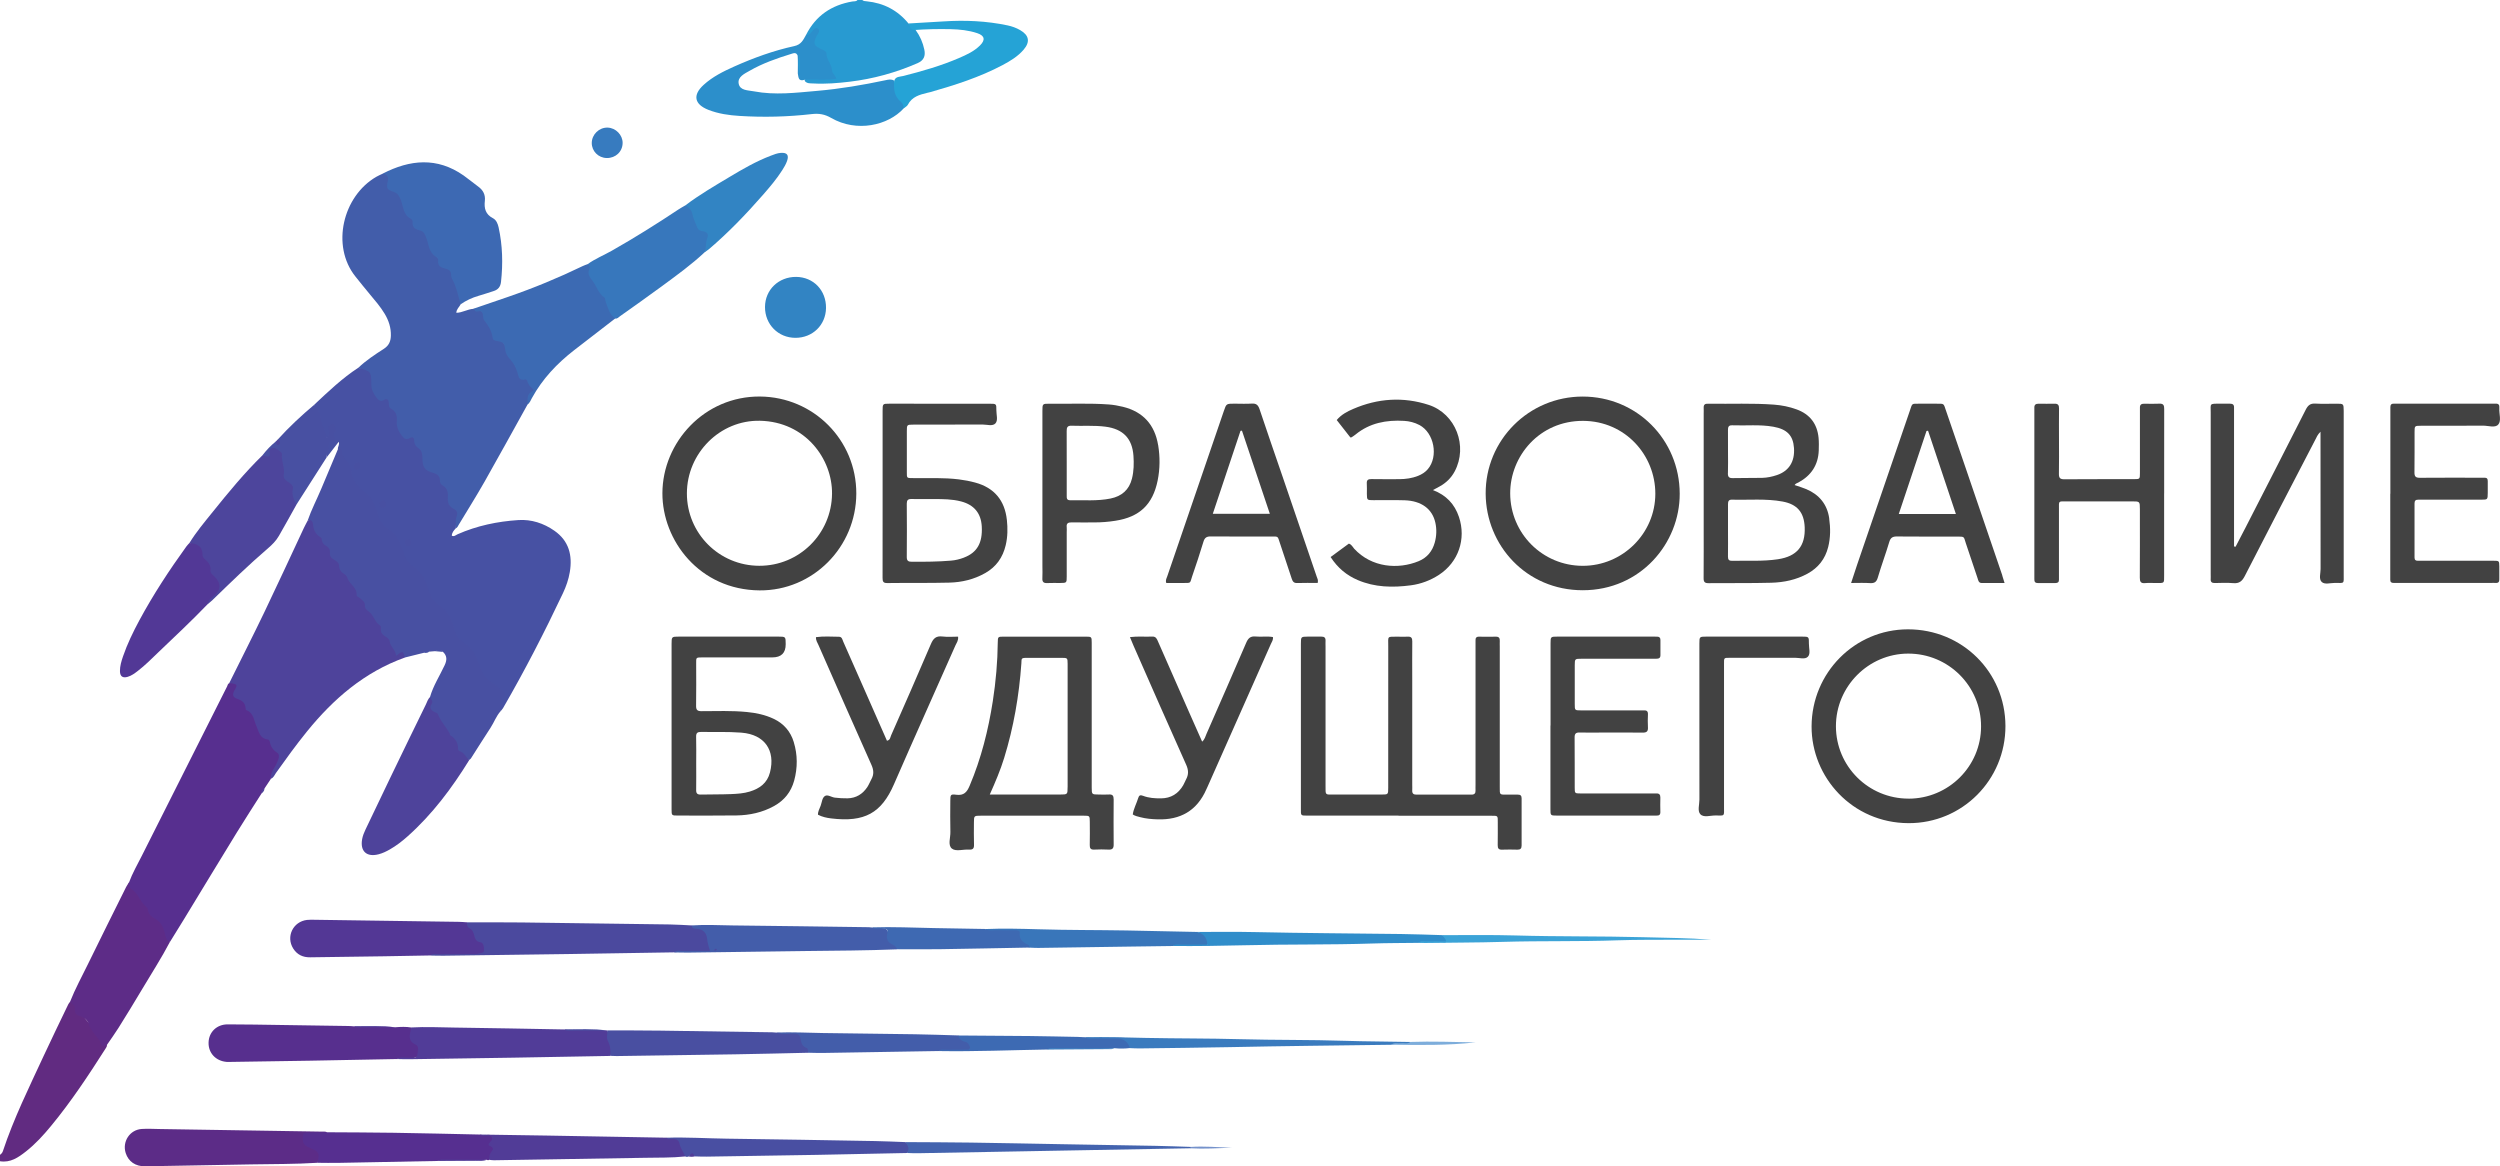 <?xml version="1.0" encoding="UTF-8"?> <svg xmlns="http://www.w3.org/2000/svg" id="_Слой_2" data-name="Слой_2" viewBox="0 0 690.06 321.93"><defs><style> .cls-1 { fill: #4b499e; } .cls-2 { fill: #3d6ab3; } .cls-3 { fill: #5c2c87; } .cls-4 { fill: #4850a2; } .cls-5 { fill: #289ad1; } .cls-6 { fill: #3284c3; } .cls-7 { fill: #3e69b2; } .cls-8 { fill: #3777bc; } .cls-9 { fill: #523896; } .cls-10 { fill: #3976ba; } .cls-11 { fill: #562f90; } .cls-12 { fill: #4d459c; } .cls-13 { fill: #435daa; } .cls-14 { fill: #4751a3; } .cls-15 { fill: #513c98; } .cls-16 { fill: #2c8fcb; } .cls-17 { fill: #424242; } .cls-18 { fill: #3ba3d7; } .cls-19 { fill: #494fa1; } .cls-20 { fill: #572f8e; } .cls-21 { fill: #7592cb; } .cls-22 { fill: #4e439b; } .cls-23 { fill: #3a7bbe; } .cls-24 { fill: #4363ae; } .cls-25 { fill: #425daa; } .cls-26 { fill: #3c6ab3; } .cls-27 { fill: #5d2c87; } .cls-28 { fill: #533795; } .cls-29 { fill: #25a3d6; } .cls-30 { fill: #572f8f; } .cls-31 { fill: #7daddb; } .cls-32 { fill: #3d69b3; } .cls-33 { fill: #612b81; } .cls-34 { fill: #308dca; } .cls-35 { fill: #377bbf; } .cls-36 { fill: #513c97; } .cls-37 { fill: #494fa2; } </style></defs><g id="Layer_1"><g><path class="cls-5" d="M222.49,9.63c2.66-5.29,7.02-8.23,12.78-9.22.49-.08,1.04.06,1.42-.41h1.32c.34.33.79.32,1.22.36,4.7.47,8.57,2.48,11.56,6.15.66.62,1.4,1.14,1.99,1.83,1.17,1.62,1.95,3.41,2.36,5.37.36,1.73-.14,2.96-1.84,3.71-6,2.62-12.24,4.35-18.74,5.13-3.33.4-6.68.68-10.05.49-.86-.05-1.78.09-2.41-.73.28-1.11,1.24-.82,1.95-.87,1.45-.1,2.91-.04,4.37-.03.95,0,1.41-.26.93-1.29-1.12-2.42-1.18-5.45-4.18-6.77-.87-.39-.9-1.42-.7-2.34.15-.71.5-1.36.74-2.24-1.02.15-1.54,1.78-2.72.85Z"></path><path class="cls-33" d="M29.5,288.43c.06.31-.08.56-.24.81-4.73,7.42-9.56,14.76-15.17,21.55-2.1,2.55-4.32,4.99-6.93,7.04-2.09,1.64-4.27,3.17-7.17,2.7v-1.76c.36-.26.65-.56.8-1,3.01-9.09,7.26-17.66,11.27-26.33,2.21-4.76,4.51-9.48,6.78-14.21.12-.26.32-.47.49-.71.66-.03,1.15.29,1.45.83,2.08,3.61,5.39,6.3,7.37,9.99.29.54.89.74,1.35,1.1Z"></path><path class="cls-25" d="M145.61,111.66c-3.95,7.1-7.85,14.23-11.86,21.3-2.28,4.01-4.74,7.92-7.12,11.87-.22.37-.37.81-.82,1-.5-2.54-1.57-4.9-2.38-7.29-.77-2.29-2.11-4.22-2.87-6.45-.23-.67-.95-.87-1.55-1.13-1.91-.81-2.82-2.14-3.11-4.33-.3-2.29-1.22-4.43-4.05-5.16-1.94-.51-2.86-2.49-2.75-4.35.15-2.45-1.72-3.78-2.46-5.7-.11-.29-.4-.41-.72-.4-2.73.07-3.69-2.02-3.77-3.99-.11-2.62-.9-4.41-3.25-5.51,2.12-2.04,4.58-3.64,7.03-5.22,1.4-.91,1.91-2.03,1.96-3.62.06-2.21-.58-4.18-1.69-6.04-1.17-1.96-2.65-3.67-4.11-5.41-1.36-1.63-2.69-3.28-4.01-4.94-6.72-8.44-3.48-22.15,5.81-27.5.56-.33,1.17-.58,1.76-.86,1.67-.34,2.07.71,1.96,1.99-.12,1.38.33,2.24,1.66,2.68.64.21,1.24.57,1.46,1.23.86,2.55,1.87,4.98,3.53,7.18.66.88,1.08,1.83,2.2,2.21.56.19,1.1.55,1.28,1.13.85,2.72,2.02,5.26,3.74,7.55.29.39.33,1.08.82,1.24,3.01.93,3.21,3.74,3.98,6.07.5,1.52,1.66,3,.87,4.79-.38.76-1.16,1.31-1.19,2.34,1.66-.03,3.07-1,4.67-1.09,1.82-.1,2.88.6,3.56,2.45.59,1.62,1.63,3.09,2.25,4.74.1.28.18.65.42.75,4.2,1.71,4.07,6.39,6.41,9.38.52.67.65,1.56,1.71,1.75,1.26.23,1.4,1.6,2.16,2.36,1.14,1.15-.07,1.81-.64,2.55-.56.74-.41,1.7-.89,2.44Z"></path><path class="cls-14" d="M98.9,101.52c3.53,1,3.57,1,3.59,4.5,0,1.49.6,2.68,1.47,3.79.52.66,1.11,1.15,2.04.58.79-.48,1.25-.11,1.32.75.05.66,0,1.36.7,1.73,1.38.74,1.63,2,1.51,3.37-.13,1.49.44,2.73,1.26,3.87.56.78,1.21,1.51,2.36.78.7-.44,1.19-.03,1.18.68-.01,1.09.51,1.69,1.35,2.3.8.58.9,1.59.92,2.59.04,2.57.59,3.38,3.01,4.08,1.16.33,1.81.88,1.82,2.08,0,.64.25,1.12.82,1.44,1.17.67,1.46,1.78,1.37,3.01-.12,1.51.18,2.71,1.71,3.44.77.37,1.09,1.09.71,2.04-.43,1.04-.13,2.17-.22,3.26-.53.59-1.08,1.17-1.11,2.06.64.32,1.1-.18,1.59-.4,5.35-2.37,11.01-3.54,16.79-3.92,3.55-.23,6.96.86,9.93,2.94,4.03,2.81,5.03,6.8,4.26,11.41-.34,2.03-1.01,3.97-1.89,5.83-5.09,10.78-10.55,21.37-16.52,31.7-.18.31-.44.57-.66.86-.98-1.11-.74-2.37-.16-3.46.65-1.22.21-1.83-.74-2.54-1.57-1.17-3.31-2.16-4.34-3.95-.44-.76-.89-1.49-1.13-2.35-.7-2.44-1.89-4.51-4.03-6.08-1.47-1.08-2.48-2.64-3.01-4.47-.69-2.44-1.89-4.51-4.03-6.08-1.47-1.08-2.49-2.63-3.01-4.46-.69-2.44-1.88-4.52-4.02-6.08-1.47-1.07-2.49-2.63-3.02-4.46-.7-2.44-1.87-4.52-4.01-6.09-1.47-1.08-2.49-2.63-3.02-4.45-.71-2.43-1.84-4.56-4.02-6.08-1.33-.93-2.48-2.3-2.77-3.85-.56-2.98-2.44-5.27-3.62-7.91-.14-.66.55-1.21.21-2.03-1.13,1.47-2.21,2.86-3.29,4.26-.44-1.79-.56-3.46,1-4.91.85-.78.5-1.99.66-2.97-.28-.13-.4-.08-.43.11-.17.88.23,2.25-.95,2.38-1.08.13-1.29-1.23-1.53-2.08-.68-2.37-1.53-4.67-2.19-7.05,3.86-3.62,7.69-7.28,12.14-10.19Z"></path><path class="cls-22" d="M63.26,188.58c3.25-6.55,6.57-13.06,9.73-19.65,3.7-7.71,7.27-15.48,10.9-23.23.31-.66.67-1.29,1-1.93,1.26-1.17,1.8.02,1.97.83.52,2.43,2.39,3.94,3.72,5.8,1.13,1.58,1.83,3.39,3,4.99,1.04,1.42,2.1,2.94,3.11,4.43,2.74,4.07,5.21,8.31,8.25,12.19,1.15,1.47,1.99,3.3,3.1,4.9.87,1.24.99,3.04,3.23,2.88.66-.05,1.08.92.45,1.72-11.13,4-19.68,11.39-27,20.41-3,3.7-5.79,7.56-8.55,11.44-.41.57-.64,1.32-1.4,1.59-.9-1.21-.13-2.26.44-3.23,1-1.73,1.37-3.1-.32-4.84-1.07-1.09-1.54-2.74-3.28-3.21-.33-.09-.59-.48-.65-.84-.53-3.04-2.41-5.4-3.93-7.94-.27-.45-.54-.88-1.02-1.11-1.62-.79-2.68-1.75-1.69-3.77.42-.86-.81-.86-1.05-1.43Z"></path><path class="cls-4" d="M111.72,181.51c-.42-1.92-.51-1.95-2.4-.49-.06-1.65-1.65-2.5-1.79-4.12-.04-.45-.69-.96-1.17-1.23-.87-.49-1.32-1.1-1.23-2.11.03-.28.03-.75-.12-.84-1.58-.9-1.8-2.89-3.2-3.91-.61-.44-1.14-.86-1.09-1.74.05-.92-.7-1.39-1.3-1.92-.32-.29-1.02-.56-.99-.78.25-2.2-1.96-3.04-2.5-4.76-.17-.55-.46-.88-.9-1.16-.84-.52-1.39-1.14-1.42-2.26-.02-.84-.82-1.37-1.51-1.77-.71-.42-1.11-.93-1.03-1.76.1-1.01-.35-1.64-1.23-2.1-.52-.27-.88-.75-.97-1.39-.04-.28-.09-.69-.28-.79-1.45-.83-2.07-2.05-2.19-3.7-.05-.67-.47-1.49-1.5-.93,1.05-3.05,2.55-5.9,3.79-8.86,1.52-3.65,3.06-7.28,4.59-10.92.63-.36,1.05-.03,1.09.54.09,1.27.88,2.13,1.58,3.04.55.72.9,1.5.98,2.39.14,1.75,1.06,3.12,2.11,4.43.23.28.39.69.69.84,2.87,1.49,3.78,4.17,4.63,7.03.42,1.41,1.38,2.83,2.66,3.62,2.44,1.5,3.5,3.83,4.24,6.35.51,1.75,1.44,3.26,2.85,4.2,2.36,1.59,3.5,3.84,4.19,6.4.46,1.71,1.41,3.23,2.71,4.07,2.56,1.66,3.59,4.05,4.39,6.74.46,1.55,1.38,3.05,2.68,3.85,2.46,1.52,3.51,3.83,4.29,6.33.59,1.87,1.59,3.32,3.17,4.44,1.13.8,2.19,1.69,3.32,2.49.62.44.75.99.23,1.46-1.33,1.18-.92,2.66-.9,4.1-1.22,1.35-1.8,3.09-2.78,4.58-1.85,2.81-3.62,5.67-5.44,8.5-.11.17-.32.28-.48.42-1.57-.37-2.95-1.6-3.32-2.76-1.1-3.44-4.2-5.55-5.35-8.88-.05-.13-.14-.29-.26-.35-2.39-1.21-2.23-3.28-1.86-5.43.9-3.12,2.68-5.85,4.04-8.76.66-1.42.7-2.59-.48-3.68-.67-.61-1.42-.33-2.15-.19-.54.04-1.09.09-1.63.13-.45.25-1,.05-1.45.31-1.77.44-3.54.88-5.31,1.32Z"></path><path class="cls-17" d="M386.04,225.13c-8.36,0-16.71,0-25.07,0-2.03,0-1.89.03-1.89-1.94,0-15.17,0-30.33,0-45.5,0-1.94.02-1.95,1.9-1.97,1.25-.01,2.49.02,3.74,0,.84-.02,1.21.33,1.16,1.18-.03.51,0,1.03,0,1.54,0,12.82,0,25.64,0,38.47,0,2.64-.16,2.41,2.32,2.41,4.4,0,8.8,0,13.2-.01,1.76,0,1.78-.03,1.78-1.84,0-13.04,0-26.08.01-39.12,0-2.84-.41-2.6,2.54-2.61.95,0,1.91.04,2.86,0,.99-.06,1.24.41,1.23,1.32-.04,3.59-.01,7.18-.01,10.77,0,9.6,0,19.2,0,28.79,0,.51.03,1.03,0,1.54-.05.84.31,1.18,1.15,1.18,5.06-.02,10.12-.02,15.18,0,.86,0,1.18-.37,1.14-1.19-.03-.51,0-1.03,0-1.54,0-12.75,0-25.5,0-38.25,0-.51.02-1.03,0-1.54-.04-.71.19-1.1.98-1.08,1.54.03,3.08.03,4.62,0,.89-.02,1.14.42,1.09,1.22-.03.51,0,1.03,0,1.54,0,12.6,0,25.2,0,37.81,0,.29,0,.59,0,.88,0,2.31-.13,2.14,2.13,2.15.95,0,1.91.02,2.86,0,.74-.02,1.05.31,1.04,1.05-.01,4.32-.02,8.65,0,12.97,0,.84-.32,1.19-1.17,1.17-1.39-.03-2.79-.06-4.18,0-.97.05-1.27-.33-1.25-1.27.05-2.05.01-4.1.02-6.15,0-2.03.1-1.94-1.88-1.94-5.28,0-10.56,0-15.84,0-3.23,0-6.45,0-9.68,0Z"></path><path class="cls-30" d="M63.26,188.58c.29.02.59,0,.87.05,1.27.24,1.38.47.83,1.55-.07.13-.18.23-.25.36-.63,1.19-.49,1.93.8,2.36,1.33.45,2.18,1.1,2.28,2.56.01.2.11.53.25.58,1.97.74,2.02,2.78,2.69,4.26.75,1.67.92,3.57,3.26,3.83.19.02.45.42.5.68.22,1.29.87,2.22,1.98,2.93.61.39.6,1.12.38,1.79-.28.83-.64,1.6-1.12,2.35-.59.91-1.09,1.91-.95,3.08-.59.89-1.19,1.79-1.78,2.68-.29.45-.58.91-.82,1.39-2.27,3.58-4.59,7.13-6.81,10.75-4.86,7.92-9.68,15.88-14.51,23.82-1.28,2.1-2.58,4.18-3.87,6.27-1.11.5-1.45-.36-1.69-1.09-.71-2.18-1.58-4.16-3.77-5.37-1.24-.69-1.23-2.42-2.24-3.43-1.23-1.22-1.77-2.99-3.26-4.06-.77-.55-.86-1.48-.41-2.37.93-2.54,2.29-4.87,3.5-7.28,7.84-15.61,15.7-31.21,23.57-46.81.15-.3.17-.73.57-.88Z"></path><path class="cls-17" d="M617.07,150.92c.93-1.78,1.86-3.56,2.78-5.35,5.54-10.82,11.09-21.63,16.58-32.47.6-1.18,1.25-1.79,2.65-1.7,1.97.12,3.96.02,5.94.03,1.87.01,1.87.02,1.9,1.98,0,.15,0,.29,0,.44,0,14.87,0,29.74,0,44.61,0,2.82.3,2.44-2.47,2.44-1.23,0-2.77.52-3.6-.27-.85-.8-.31-2.36-.31-3.57-.02-11.79-.02-23.59-.02-35.38,0-.71,0-1.42,0-2.52-.84.82-1.1,1.56-1.45,2.23-6.51,12.54-13.03,25.07-19.47,37.64-.74,1.43-1.55,2.07-3.18,1.93-1.67-.15-3.37-.06-5.05-.03-.83.02-1.23-.28-1.16-1.14.03-.44,0-.88,0-1.32,0-14.87,0-29.74,0-44.61,0-2.49-.43-2.45,2.52-2.43.95,0,1.91.02,2.86,0,.72,0,1.09.3,1.06,1.05-.02.51,0,1.03,0,1.54,0,11.5,0,23,0,34.5,0,.77,0,1.54,0,2.31.14.03.28.06.41.08Z"></path><path class="cls-17" d="M597.35,136.18c0,7.55,0,15.09,0,22.64,0,2.26.13,2.1-2.17,2.11-1.03,0-2.06-.08-3.08.02-1.22.12-1.46-.42-1.46-1.51.04-6.01.02-12.01.02-18.02,0-.29,0-.59,0-.88-.01-2.13-.01-2.15-2.15-2.15-6.01,0-12.02-.01-18.03,0-2.4,0-2.16-.19-2.16,2.08,0,6.01,0,12.01,0,18.02,0,.51-.01,1.03,0,1.54.01.65-.32.9-.95.9-1.61-.01-3.23-.02-4.84.01-.77.01-1.03-.36-1-1.07.02-.51,0-1.03,0-1.54,0-14.8,0-29.6,0-44.4,0-.44.02-.88,0-1.32-.05-.84.33-1.19,1.17-1.18,1.47.02,2.93.03,4.4,0,.96-.03,1.26.4,1.24,1.32-.04,2.86-.01,5.71-.01,8.57,0,3.15.04,6.3-.02,9.45-.02,1.11.29,1.53,1.48,1.52,6.45-.05,12.9-.02,19.35-.04,1.49,0,1.53-.05,1.53-1.66.02-5.49,0-10.99,0-16.48,0-.51.02-1.03,0-1.54-.04-.86.38-1.15,1.2-1.14,1.39.03,2.79.05,4.18-.01,1.13-.05,1.33.49,1.32,1.47-.03,5.13-.01,10.26-.01,15.38,0,2.64,0,5.27,0,7.91Z"></path><path class="cls-17" d="M427.99,200.27c0-7.55,0-15.09,0-22.64,0-1.89.02-1.91,1.91-1.91,8.8,0,17.59,0,26.39,0,.37,0,.73,0,1.1.01.62,0,.94.28.93.93-.01,1.39-.02,2.78,0,4.18.01.81-.46.98-1.12.98-1.61,0-3.23,0-4.84,0-5.28,0-10.56,0-15.84.01-1.82,0-1.84.03-1.85,1.78-.01,3.59-.01,7.18,0,10.77,0,1.67.03,1.7,1.66,1.7,5.35.01,10.7,0,16.06,0,.44,0,.88.03,1.32,0,.83-.06,1.2.25,1.16,1.12-.05,1.17-.07,2.35,0,3.52.07,1.14-.32,1.52-1.49,1.5-3.74-.06-7.48-.02-11.22-.02-2.05,0-4.11.05-6.16-.01-1.07-.03-1.38.36-1.37,1.4.05,4.62.01,9.23.03,13.85,0,1.53.04,1.57,1.58,1.57,6.45.01,12.9,0,19.35,0,.51,0,1.03.03,1.54,0,.84-.05,1.19.32,1.17,1.16-.03,1.32-.04,2.64,0,3.96.02.79-.37,1.02-1.07.99-.44-.02-.88,0-1.32,0-8.72,0-17.45,0-26.17,0-1.76,0-1.78-.02-1.78-1.78,0-7.69,0-15.39,0-23.08Z"></path><path class="cls-17" d="M659.8,136.3c0-7.47,0-14.95,0-22.42,0-.51.01-1.03,0-1.54,0-.64.31-.94.94-.92.37,0,.73,0,1.1,0,8.58,0,17.16,0,25.73,0,.44,0,.88.02,1.32,0,.77-.03,1.05.37.99,1.08,0,.07,0,.15,0,.22-.1,1.52.62,3.41-.3,4.46-.87,1.01-2.76.3-4.2.31-5.72.05-11.44.01-17.16.03-1.71,0-1.74.04-1.74,1.66-.02,3.74.03,7.47-.03,11.21-.02,1.16.37,1.5,1.5,1.49,5.42-.05,10.85-.02,16.28-.02.51,0,1.03.02,1.54,0,.64-.02.92.27.91.92-.02,1.1,0,2.2,0,3.3-.02,1.81-.02,1.84-1.78,1.84-4.47.01-8.94,0-13.42,0-1.32,0-2.64.02-3.96,0-.73-.01-1.05.26-1.05,1.02.02,4.98.01,9.96,0,14.95,0,.67.31.91.93.89.59-.02,1.17,0,1.76,0,6.38,0,12.76,0,19.13,0,1.54,0,1.55.03,1.58,1.56.02,1.17-.02,2.35,0,3.52.02.72-.22,1.1-1,1.04-.44-.03-.88,0-1.32,0-8.43,0-16.86,0-25.29,0-.51,0-1.03-.02-1.54,0-.62.02-.96-.21-.95-.88.02-.51,0-1.03,0-1.54,0-7.4,0-14.8,0-22.2Z"></path><path class="cls-17" d="M367.3,153.74c1.77-1.3,3.41-2.51,5.02-3.69.77.25,1.03.92,1.46,1.4,4.85,5.26,12.2,5.77,17.82,3.44,2.3-.95,3.76-2.72,4.43-5.14.5-1.81.56-3.64.17-5.44-.83-3.84-3.87-6.07-8.48-6.22-2.86-.09-5.72-.02-8.58-.03-1.82,0-1.82-.02-1.85-1.73-.01-.95.05-1.91-.02-2.86-.07-1,.38-1.24,1.29-1.23,2.57.04,5.13.03,7.7.02,1.77-.01,3.51-.25,5.16-.91,1.03-.41,1.95-.98,2.69-1.84,3-3.51,1.75-10.06-2.33-12.2-1.33-.7-2.77-1.06-4.21-1.14-4.88-.29-9.49.56-13.41,3.77-.34.28-.71.51-1.07.75-.06.04-.14.03-.35.06-1.22-1.55-2.48-3.15-3.77-4.81,1.27-1.52,2.91-2.36,4.56-3.07,6.78-2.93,13.78-3.4,20.8-1.12,7.5,2.43,10.91,11.39,7.2,18.37-.95,1.79-2.36,3.16-4.14,4.14-.56.31-1.13.61-1.86,1.01,3.66,1.4,5.98,3.85,7.18,7.42,2.04,6.09-.14,12.47-5.52,15.98-2.37,1.54-4.97,2.52-7.76,2.89-5,.66-9.93.58-14.68-1.46-3.05-1.31-5.49-3.31-7.46-6.34Z"></path><path class="cls-32" d="M127.14,83.99c-.7-2.43-1.18-4.94-2.43-7.19-.13-.24-.2-.56-.19-.84.05-1.09-.54-1.56-1.53-1.79-1.2-.28-2.24-.74-2.06-2.31.04-.38-.2-.76-.5-.93-2.19-1.22-2.05-3.68-2.88-5.59-.39-.9-.65-1.51-1.62-1.73-1.22-.28-2.21-.78-2.04-2.32.04-.37-.2-.76-.52-.92-2.19-1.13-2.02-3.57-2.82-5.39-.47-1.06-.82-1.66-1.88-2.02-1.82-.61-2.1-.95-1.64-2.89.33-1.41-.25-1.88-1.4-2.15,7.54-3.88,15.02-4.61,22.34.52,1.38.97,2.66,2.06,4.02,3.05,1.38.99,2.03,2.29,1.84,3.96-.24,2.06.19,3.72,2.22,4.77.93.48,1.36,1.53,1.58,2.55,1.09,4.97,1.22,9.99.66,15.04-.15,1.36-.81,2.14-2.04,2.53-1.39.44-2.78.92-4.18,1.32-1.77.51-3.41,1.28-4.93,2.33Z"></path><path class="cls-26" d="M145.61,111.66c.06-1.41-.33-3,1.48-3.74.17-.07.19-.43,0-.58-.77-.6-1.34-1.31-1.59-2.28-.04-.15-.36-.38-.49-.34-1.87.51-1.82-.8-2.23-2.02-.42-1.26-1.04-2.55-2.01-3.56-.73-.76-1.19-1.59-1.33-2.67-.26-1.89-.44-2.03-2.43-2.38-.56-.1-.96-.23-1.04-.88-.23-1.84-1.18-3.36-2.29-4.76-.56-.7-.16-1.57-.64-2.27-.55-.8-1.66.42-2.08-.66-.05-.12-.21-.19-.32-.29,3.24-1.11,6.48-2.21,9.72-3.33,6.99-2.41,13.81-5.23,20.46-8.45.46-.22.94-.38,1.42-.56,1.09-.15,1,.71.95,1.28-.25,2.6,1.64,4.28,2.82,6.14.77,1.21,1.78,2.27,2.06,3.71.28,1.45,1.57,2.41,1.75,3.88-3.79,2.92-7.58,5.84-11.36,8.77-4.71,3.66-8.74,7.91-11.63,13.19-.34.62-.59,1.34-1.21,1.79Z"></path><path class="cls-17" d="M264.45,175.72c.14,1.07-.41,1.73-.73,2.44-5.65,12.78-11.39,25.52-16.97,38.33-3.44,7.9-8.06,10.55-17.36,9.41-1.22-.15-2.45-.41-3.61-1.02-.03-.91.44-1.67.74-2.47.35-.95.4-2.24,1.23-2.72.73-.42,1.77.37,2.69.48,1.16.13,2.34.22,3.5.19,2.37-.05,4.19-1.18,5.48-3.14.44-.67.72-1.44,1.11-2.14.73-1.31.64-2.53.02-3.93-4.93-11.02-9.78-22.07-14.64-33.12-.29-.65-.74-1.27-.68-2.16,2.14-.29,4.24-.13,6.34-.11.86,0,.95.81,1.2,1.38,2.05,4.61,4.08,9.24,6.12,13.86,1.98,4.48,3.95,8.96,5.93,13.46.92-.17.91-.95,1.15-1.49,3.68-8.37,7.38-16.74,10.96-25.15.67-1.58,1.42-2.35,3.21-2.13,1.43.18,2.9.04,4.34.04Z"></path><path class="cls-17" d="M311.88,175.86c2.2-.28,4.18-.05,6.14-.15,1.08-.06,1.32.68,1.65,1.43,2.85,6.5,5.71,13,8.57,19.5,1.18,2.68,2.37,5.34,3.58,8.07.73-.62.89-1.43,1.2-2.14,3.67-8.38,7.36-16.76,10.97-25.17.54-1.25,1.19-1.85,2.59-1.71,1.58.16,3.2-.13,4.78.15.12.79-.31,1.34-.57,1.92-5.81,13.12-11.63,26.23-17.45,39.34-.12.27-.25.53-.37.8-2.57,5.86-7.16,8.47-13.45,8.26-1.61-.05-3.22-.18-4.79-.6-.7-.19-1.41-.32-2.06-.75.24-1.63,1.06-3.05,1.52-4.58.21-.71.58-.86,1.31-.57,1.59.62,3.28.72,4.97.71,2.75-.02,4.75-1.28,6.12-3.61.3-.5.49-1.07.77-1.58.76-1.37.73-2.6.05-4.11-4.93-10.95-9.73-21.95-14.57-32.94-.29-.66-.56-1.33-.95-2.28Z"></path><path class="cls-27" d="M35.62,243.54c-.03.68.01,1.53.55,1.81,1.99,1.06,2.35,3.43,3.99,4.75.27.22.59.55.63.86.19,1.57,1.23,2.2,2.5,2.96,1.53.9,1.98,2.76,2.41,4.44.2.78.36,1.4,1.27,1.5-2.37,4.54-5.16,8.83-7.77,13.23-2.13,3.59-4.31,7.14-6.52,10.67-1,1.6-2.12,3.12-3.18,4.68-.72.37-1.44.56-1.72-.46-.32-1.18-1.29-1.9-1.92-2.86-.51-.77-1.11-1.39-1.36-2.39-.26-1.03-1.16-1.86-2.26-2.18-1.16-.34-1.72-.96-1.58-2.18.12-1.01-.9-1.22-1.33-1.85,1.42-3.6,3.29-7,4.98-10.47,3.46-7.09,6.99-14.15,10.5-21.21.22-.45.54-.86.81-1.29Z"></path><path class="cls-12" d="M52.28,149.89c1.88-3.06,4.19-5.8,6.43-8.58,4.35-5.41,8.76-10.77,13.74-15.64.7-.2,1.35-.35,1.59-1.25.23-.82.9-1.4,1.83-1.14,1.04.29,2.25.62,2.35,1.94.08,1.18.6,2.27.58,3.42-.03,1.91.52,3.36,1.85,4.87,1.34,1.51.85,3.85,1.15,5.83-1.6,2.86-3.18,5.74-4.82,8.58-.77,1.34-1.86,2.44-3.03,3.44-5.33,4.57-10.35,9.47-15.38,14.35-.42.4-.89.75-1.33,1.12-.61-1.25.41-1.82,1.07-2.52,2.03-2.15,1.99-2.99.12-5.28-1.22-1.5-1.76-3.44-2.6-5.14-.89-1.8-1.87-3.1-3.55-4Z"></path><path class="cls-16" d="M222.49,9.63c1.07.09,1.48-.74,2.03-1.41.27-.33.69-.65,1.14-.39.54.31.53.82.24,1.33-.14.25-.36.47-.48.72-1.04,2.2-.84,2.75,1.45,3.76.56.25,1.26.58,1.25,1.09-.04,1.77,1.5,2.98,1.53,4.68.02.9.96,1.26,1.2,2.34-2.94.52-5.89.03-8.8.28-1.73.55-1.64-.76-1.84-1.79.01-1.63.07-3.26-.04-4.88-.39-1.03-1.16-.67-1.84-.46-3.92,1.21-7.8,2.56-11.37,4.61-1.43.82-3.41,1.69-3.07,3.56.35,1.96,2.6,1.83,4.19,2.14,5.83,1.12,11.67.38,17.49-.13,6.35-.55,12.63-1.62,18.86-2.94.78-.17,1.58-.36,2.35.1.7,2.24,1.16,4.59,2.78,6.46.28.32.18.84-.12,1.22-4.31,4.74-12.99,6.69-20.01,2.64-1.75-1.01-3.33-1.3-5.35-1.07-6.62.76-13.29.93-19.95.51-2.91-.18-5.82-.59-8.58-1.67-3.91-1.53-4.42-4.09-1.32-6.91,2.47-2.25,5.43-3.71,8.44-5.06,5.35-2.39,10.86-4.39,16.59-5.64,1.92-.42,2.47-1.74,3.23-3.09Z"></path><path class="cls-22" d="M118.72,192.38c.19.68,1.04,1.16.3,2.13-.55.71-.03,1.55.77,1.96.39.2.94.28,1.09.67.73,1.94,2.17,3.43,3.19,5.18.11.18.06.52.19.61,1.48.91,2.23,2.19,2.19,3.94,0,.16.24.42.41.47,1.32.36,1.72,1.7,2.65,2.47-4.77,7.73-10.18,14.96-17,21.04-1.53,1.37-3.16,2.62-4.95,3.64-.96.54-1.94,1.02-3.01,1.3-3.31.88-5.2-.79-4.59-4.17.17-.92.53-1.83.94-2.68,2.29-4.83,4.6-9.65,6.92-14.46,3.23-6.68,6.46-13.36,9.73-20.02.35-.71.54-1.52,1.18-2.06Z"></path><path class="cls-20" d="M109.17,283.54c1.45-.11,2.9-.17,4.35.07.43,1.77.76,3.46,1.94,5.06,1.39,1.89.18,3.46-2.25,3.5-1.22.02-2.46-.19-3.67.15-8.05.15-16.1.32-24.14.46-7.17.12-14.35.22-21.52.33-.44,0-.88.04-1.32,0-3-.25-5.06-2.45-4.99-5.34.07-2.87,2.24-5.02,5.27-5.02,4.9,0,9.81.1,14.71.17,6.22.09,12.44.18,18.66.28.51,0,1.02.06,1.53.1,3.8.33,7.62-.17,11.42.26Z"></path><path class="cls-1" d="M128.92,254.59c5.04,0,10.08-.03,15.13.03,13.6.16,27.2.35,40.8.55,2.04.03,4.08.18,6.12.27.11.1.22.24.35.25,3.97.59,3.84.57,4.92,5.41.29,1.32-.18,1.62-1.43,1.63-2.91.02-5.82-.24-8.72.14-9.57.15-19.14.32-28.72.46-11.62.17-23.24.32-34.86.47-1.24.02-2.48-.03-3.72-.05.4-1.24,1.49-.95,2.35-.97,2.76-.07,5.52-.02,8.28-.03.65,0,1.31.01,1.96-.1.51-.09,1.04-.22,1.2-.79.16-.57-.2-.98-.64-1.26-1.77-1.14-1.88-3.37-3.21-4.81-.29-.32-.13-.83.2-1.19Z"></path><path class="cls-8" d="M169.8,87.91c-1.6-1.1-1.96-2.9-2.59-4.55-.15-.4-.09-1.04-.36-1.22-1.64-1.09-2.1-2.97-3.16-4.43-.79-1.1-1.69-1.99-1-3.49.22-.48.03-1.01-.48-1.32,2.08-1.49,4.46-2.45,6.67-3.7,6.28-3.56,12.39-7.39,18.4-11.39.6-.4,1.25-.74,1.87-1.11,1.6-.11,2.04,1.03,2.53,2.22.75,1.82.92,4.04,3.32,4.76.56.17.86.88.77,1.46-.25,1.54-.16,3.2-1.28,4.5-3.62,3.4-7.64,6.3-11.63,9.24-3.87,2.86-7.81,5.62-11.73,8.41-.39.28-.73.75-1.33.63Z"></path><path class="cls-28" d="M128.92,254.59c-.06.7.05,1.34.75,1.67.67.32.89.88,1.11,1.53.32.96.33,2.07,1.85,2.3.91.14.98,1.42.97,2.23,0,.8-.99.72-1.57.9-.54.17-1.16.11-1.74.11-3.14.01-6.28,0-9.42.03-.71,0-1.48-.22-2.09.37-4.32.08-8.64.17-12.96.23-6.74.1-13.48.17-20.22.28-2,.03-3.58-.72-4.65-2.4-2.09-3.28-.08-7.47,3.8-7.92.72-.08,1.46-.05,2.2-.04,13.26.18,26.52.37,39.77.57.73.01,1.46.09,2.19.13Z"></path><path class="cls-3" d="M87.54,320.96c-6.07.38-12.15.34-18.23.44-9.74.17-19.49.38-29.23.53-2.71.04-4.64-1.34-5.38-3.66-1.01-3.16,1.13-6.44,4.44-6.65,1.68-.11,3.37,0,5.05.02,14.8.23,29.6.47,44.4.71.58,0,1.18-.08,1.73.18-1.24,1.13-2.76.5-4.16.69-.7.09-1.56-.08-1.77.87-.2.91.34,1.51,1.07,1.96.55.35,1.2.53,1.73.92,1.5,1.09,1.62,2.51.35,3.99Z"></path><path class="cls-17" d="M469.07,200.51c0-7.62,0-15.24,0-22.86,0-1.9.02-1.93,1.93-1.93,8.8,0,17.6,0,26.4,0,1.89,0,1.92.02,1.9,1.93-.02,1.23.51,2.77-.26,3.6-.8.86-2.36.3-3.58.31-5.94.03-11.88.02-17.82.01-1.89,0-1.77-.08-1.77,1.81,0,13.12,0,26.23,0,39.35,0,2.6.32,2.42-2.32,2.36-1.44-.03-3.25.67-4.21-.34-.85-.9-.26-2.66-.26-4.03-.03-6.74-.01-13.48-.01-20.22Z"></path><path class="cls-15" d="M109.54,292.31c1.21-.76,2.55-.2,3.82-.38.66-.1,1.63.31,1.81-.7.17-.97.56-2.43-.37-2.85-2.58-1.16-1.52-3.02-1.29-4.78,3.94-.22,7.89-.03,11.83.03,10.16.13,20.31.34,30.46.52,3.94.35,7.89-.17,11.83.28h.04c.5,2.31,2.18,4.5.79,7.03-8.91.16-17.82.34-26.73.48-9.57.16-19.13.29-28.7.43-1.17.02-2.33-.03-3.5-.05Z"></path><path class="cls-9" d="M52.28,149.89c2.13.13,3.67.88,3.63,3.37,0,.46.33.81.66,1.09.96.85,1.7,1.77,1.53,3.18-.06.54.36.92.74,1.27,2.35,2.16,2.33,4.04-.19,5.96-.76.57-1.23,1.2-1.41,2.08-4.41,4.59-9.06,8.93-13.65,13.32-1.79,1.72-3.54,3.49-5.52,5.01-.87.67-1.75,1.34-2.82,1.65-1.39.41-2.13-.12-2.14-1.59-.01-1.4.4-2.74.85-4.06,1.19-3.47,2.79-6.75,4.52-9.97,3.83-7.09,8.23-13.81,12.95-20.34.25-.35.57-.66.85-.98Z"></path><path class="cls-11" d="M87.54,320.96c.83-2.38.52-3.11-1.72-4.01-1.84-.73-2.24-1.24-2.22-2.79.02-1.37.11-1.5,1.48-1.54,1.75-.06,3.5-.06,5.24-.09,6.07.04,12.15.05,18.23.14,7.98.12,15.96.32,23.94.49.64.21,1.31.14,1.96.1,1.39-.08,1.61.31,1.74,1.84.17,1.94.33,3.58-1.14,5.04-.23.13-.46.14-.68-.02-3.52.38-7.06.06-10.59.18-.93.03-1.88-.16-2.79.15-9.18.18-18.37.36-27.55.53-1.96.03-3.93,0-5.9-.02Z"></path><path class="cls-13" d="M186.08,262.87c.69-.63,1.53-.37,2.31-.38,2.48-.03,4.95-.01,7.58-.01-.33-1.19-.67-2.14-.75-3.16-.14-1.85-1.16-2.89-3.05-2.97-.62-.03-1.2-.08-1.21-.91,3.72-.26,7.45-.05,11.17,0,12.57.13,25.13.32,37.7.49.29,0,.58.05.87.08.49.2,1,.11,1.51.12,2.68.03,2.7.02,3.32,2.64.16.7.61,1.11,1.13,1.53.55.44,1.25.83,1.01,1.74-8.47.34-16.94.37-25.42.47-10.67.13-21.33.29-32,.43-1.39.02-2.77-.03-4.16-.05Z"></path><path class="cls-19" d="M168.47,291.45c.06-1.38.06-2.73-.64-4.03-.49-.91-.2-2-.15-3.01,4.89.02,9.77,0,14.66.07,10.29.13,20.59.3,30.88.46.36,0,.73.06,1.09.08,1.74.25,3.49.11,5.23.09,1.01,0,1.69.25,1.96,1.28.24.94.74,1.72,1.39,2.44.47.52.66,1.13.13,1.76-6.72.15-13.44.32-20.15.43-10.88.18-21.77.32-32.65.48-.58,0-1.16-.04-1.75-.06Z"></path><path class="cls-36" d="M135.04,320.14c.07-.64-.06-1.29.37-1.89.93-1.28.91-1.3-.45-2.13-.16-.22-.04-.42.08-.6.34-.52,1.13-.89.7-1.66-.35-.62-1.05-.31-1.61-.37-.56-.06-1.18.14-1.66-.33,6.13.09,12.27.18,18.4.28,11.03.19,22.06.4,33.08.59.49.18,1.01.16,1.51.1,1.58-.18,2.52.53,2.86,2.02.24,1.03,1.25,1.85.81,3.06-3.71.39-7.44.3-11.16.37-13.88.24-27.76.46-41.64.68-.43,0-.87-.08-1.3-.12Z"></path><path class="cls-29" d="M249.45,29.92c-.03-.67-.25-1.37-.72-1.75-1.95-1.54-2.08-3.62-1.92-5.82.36-1.3,1.59-1.14,2.49-1.37,5.24-1.33,10.43-2.81,15.41-4.96,2.09-.9,4.15-1.84,5.79-3.47,1.54-1.53,1.31-2.7-.74-3.39-2.37-.79-4.85-1.05-7.34-1.11-3.43-.08-6.85,0-10.27.25-.89-.28-1.06-1.1-1.36-1.82,3.21-.19,6.43-.36,9.64-.57,5.94-.39,11.85-.13,17.69,1.1,1.22.26,2.4.68,3.48,1.31,2.46,1.42,2.79,3.25.95,5.39-1.6,1.87-3.68,3.12-5.82,4.26-6.31,3.34-13.08,5.5-19.91,7.45-.28.08-.57.13-.86.2-2.14.52-4.24,1.08-5.37,3.29-.21.42-.75.67-1.14.99Z"></path><path class="cls-6" d="M194.49,69.63c.53-1.26.21-2.65.75-3.95.45-1.07-.07-1.71-1.36-1.88-1-.13-1.34-.67-1.61-1.47-.36-1.02-.91-2-1.1-3.04-.23-1.29-.97-2.02-2.02-2.59,3.85-2.92,8.01-5.34,12.14-7.81,3.7-2.22,7.43-4.38,11.48-5.92.89-.34,1.77-.7,2.73-.77,1.73-.13,2.32.57,1.75,2.22-.31.89-.8,1.72-1.31,2.52-1.57,2.48-3.47,4.7-5.39,6.9-4.62,5.29-9.48,10.34-14.83,14.91-.38.33-.83.59-1.25.88Z"></path><path class="cls-37" d="M189.15,319.22c-.45-1.21-1.34-2.2-1.57-3.54-.14-.84-.79-1.33-1.75-1.32-.63,0-1.32.21-1.87-.32,5.57-.19,11.14.19,16.7.26,13.63.17,27.27.42,40.9.66,2.78.05,5.56.19,8.34.29,1.28.85,2,1.77.4,3.01-8.26.17-16.51.36-24.77.51-10.16.18-20.32.34-30.47.49-1.09.02-2.19-.04-3.28-.06-.57-.61-1.14-.45-1.7.02-.31.13-.62.14-.93,0Z"></path><path class="cls-4" d="M81.81,139.34c-.66-1.37-1.35-2.7-.97-4.33.24-1.04-.68-1.57-1.38-2.03-.73-.49-1.31-.99-1.14-1.91.36-1.98-.71-3.81-.5-5.78.05-.45-1.66-1.69-2.3-1.67-.94.04-1.25.59-1.06,1.49.18.84-.23,1.05-.97.86-.35-.09-.7-.2-1.05-.29,1.08-1.41,2.29-2.69,3.68-3.81.46.13.49-.17.5-.5,3.14-3.47,6.55-6.66,10.13-9.66,1.21,1.25,1.7,2.89,2,4.49.29,1.54.99,2.86,1.49,4.51.65-.57.79-1.05.54-1.73-.28-.74-.25-1.46.57-1.88.25-.13.66-.16.78.13.27.63.94,1.32.32,1.99-.76.82,0,1.49.05,2.24-.4.65-1.32.04-1.7.69-.31.54-.17,1.14-.19,1.71-.03.81-.57,1.52-.43,2.35-2.8,4.38-5.59,8.75-8.39,13.13Z"></path><path class="cls-10" d="M323.79,261.12c-3.72.05-7.44.1-11.16.15-8.68.13-17.36.26-26.05.38-.8.01-1.6-.05-2.4-.08-1.47-.68-2.85-1.43-3.31-3.2-.25-.99-1.18-.94-1.98-.96-1.6-.04-3.2.05-4.8-.04-.8-.04-1.81.23-2.16-.93,4.89-.21,9.79-.08,14.68.06,8.11.25,16.22.19,24.32.33,6.5.11,12.99.27,19.49.41,1.27.26,2.64.33,3.11,1.91.34,1.14.23,1.79-1.22,1.81-2.84.03-5.69-.25-8.53.15Z"></path><path class="cls-6" d="M219.75,76.43c4.79.04,8.32,3.72,8.25,8.6-.07,4.69-3.7,8.23-8.44,8.22-4.76,0-8.43-3.73-8.4-8.52.02-4.74,3.75-8.33,8.6-8.3Z"></path><path class="cls-13" d="M223.03,290.6c.01-.51.1-1.21-.41-1.37-1.4-.44-1.48-1.65-1.7-2.72-.19-.92-.64-1.12-1.48-1.18-1.71-.12-3.46.39-5.13-.32,4.25-.17,8.5.06,12.74.13,8.5.14,17,.2,25.5.34,3.95.06,7.91.21,11.86.32.96.64,2.12.98,2.98,1.77.49.46.87,1.03.71,1.73-.21.93-1.03.6-1.62.63-2.45.13-4.92-.21-7.37.18-10.65.18-21.3.36-31.94.53-1.38.02-2.77-.04-4.15-.06Z"></path><path class="cls-7" d="M271.93,256.43c1.08.66,2.27.27,3.41.32,1.68.07,3.36.02,5.03.03.54,0,1.18.1,1.11.75-.18,1.82.93,2.62,2.34,3.27.28.13.33.46.36.75-8.24.15-16.47.33-24.71.45-3.93.06-7.87.01-11.81.01-.28-.62-.76-1.06-1.37-1.33-1.23-.55-1.65-1.43-1.42-2.77.25-1.49.15-1.5-1.43-1.6-.91-.06-1.89.3-2.73-.33,5.68-.2,11.36.09,17.03.19,4.73.08,9.46.17,14.2.25Z"></path><path class="cls-34" d="M323.79,261.12c.67-.64,1.51-.38,2.28-.39,2.37-.03,4.74-.01,7.17-.01-.07-2.11-1.19-3.02-2.83-3.48,5.33,0,10.67-.08,16,.04,13.45.3,26.89.36,40.34.53,3.8.05,7.59.2,11.39.31.59.4,1.55.67,1.26,1.55-.25.76-1.15.34-1.76.38-2.04.14-4.09-.2-6.12.2-4.24.06-8.48.04-12.72.18-11.69.39-23.39.18-35.09.48-6.65.17-13.3.26-19.95.21Z"></path><path class="cls-2" d="M259.12,290.13c.61-.6,1.38-.37,2.09-.38,1.83-.03,3.66-.01,5.49-.03.35,0,.78.07.97-.32.22-.46-.13-.83-.33-1.2-.22-.42-.63-.58-1.07-.68-.93-.21-1.52-.82-1.84-1.7,6.64.05,13.27.08,19.91.15,4.38.05,8.75.16,13.13.24.73.01,1.45.07,2.18.1,3.32.32,6.66.05,9.99.14,2.05.06,2.56.69,2.26,2.84-1.42.17-2.84.19-4.27.04-5.18.4-10.37.06-15.55.19-1.01.02-2.05-.19-3.04.17-9.97.16-19.94.6-29.91.43Z"></path><path class="cls-23" d="M311.89,289.3q-.82-2.61-3.4-2.62c-2.33,0-4.66,0-6.99-.02-.63,0-1.32.19-1.87-.35,5.57-.14,11.13.06,16.69.18,8.64.18,17.29.11,25.93.35,9.67.27,19.34.13,29,.45,6.01.2,12.01.18,18.02.32-.07.93-.8.53-1.26.58-1.33.13-2.68-.18-4,.19-14.91.21-29.82.34-44.73.66-8.26.18-16.52.22-24.78.35-.87.01-1.75-.05-2.62-.08Z"></path><path class="cls-24" d="M250.31,318.26c.87-1.13.31-2.08-.4-3.01,5.99.04,11.99.04,17.98.13,8.48.12,16.96.3,25.44.45,8.55.15,17.11.29,25.66.45,3.21.06,6.43.19,9.64.29.15.1.2.19.13.27-.06.07-.11.11-.17.11-11.18.2-22.37.4-33.55.61-13.89.25-27.78.52-41.66.76-1.02.02-2.04-.04-3.06-.07Z"></path><path class="cls-18" d="M391.54,260.24c.6-.61,1.36-.38,2.07-.39,1.8-.03,3.61,0,5.53,0-.03-.86-.81-1.13-.98-1.73,6.74.02,13.48-.11,20.21.09,11.72.35,23.44.16,35.15.48,6.29.17,12.58.2,18.88.7-3.15,0-6.3-.02-9.45,0-5.49.03-10.99-.03-16.48.16-10.55.38-21.1.11-31.64.43-7.18.22-14.35.19-21.53.31-.58,0-1.17-.04-1.75-.06Z"></path><path class="cls-35" d="M167.48,43.62c-2.32-.04-4.15-1.89-4.14-4.17.02-2.34,2.03-4.29,4.37-4.23,2.25.06,4.17,2.03,4.15,4.24-.02,2.39-1.93,4.2-4.39,4.16Z"></path><path class="cls-31" d="M384.02,288.37c.83-.67,1.82-.28,2.74-.41.84-.11,1.76.29,2.52-.36,6-.22,12,.03,18.01.12-7.74.87-15.5.76-23.26.64Z"></path><path class="cls-23" d="M289.03,289.7c.32-.36.75-.39,1.19-.39,5.8.01,11.6.02,17.4.03-.28.08-.55.24-.83.24-5.92.05-11.84.08-17.76.12Z"></path><path class="cls-36" d="M120.98,320.45c.33-.35.76-.38,1.2-.37,4.06.01,8.12.03,12.18.04-.96.44-1.99.25-2.99.26-3.46.04-6.93.05-10.39.07Z"></path><path class="cls-19" d="M167.64,284.42c-3.61.02-7.22.03-10.83.05-.37,0-.72-.05-.99-.32,3.95-.06,7.89-.19,11.83.28Z"></path><path class="cls-21" d="M328.59,316.96c.01-.13.03-.25.04-.38,3.8-.26,7.6.11,11.4.21-3.81.13-7.62.39-11.43.17Z"></path><path class="cls-15" d="M109.17,283.54c-3.47.02-6.95.04-10.42.05-.37,0-.72-.04-1-.31,3.81-.07,7.62-.14,11.43.26Z"></path><path class="cls-12" d="M76.62,121.37c.06.04.13.06.18.11.34.27.7.55.42,1.04-.09.16-.34.35-.48.32-.51-.09-.58-.54-.62-.98.17-.17.33-.33.5-.5Z"></path><path class="cls-36" d="M190.08,319.21c.94-1.14,1.14-1.15,1.7-.02-.57.15-1.13.15-1.7.02Z"></path><path class="cls-14" d="M120.12,179.75c.77-.48,1.5-.67,2.15.19-.72-.06-1.44-.12-2.15-.19Z"></path><path class="cls-22" d="M72.17,219.02c-.06-.66.24-1.11.82-1.39.02.64-.37,1.03-.82,1.39Z"></path><path class="cls-14" d="M117.04,180.19c.4-.47.94-.34,1.45-.31-.43.34-.93.35-1.45.31Z"></path><path class="cls-4" d="M106.45,139.11c0,.54-.08,1.04-.77,1.09-.64.04-.95-.29-.93-.91.03-.67.35-1.15,1.06-1.13.57.01.64.49.64.96Z"></path><path class="cls-4" d="M98.52,129.66c-.54,0-.8-.3-.81-.82,0-.66.24-1.18.96-1.23.75-.05.73.55.74,1.07,0,.59-.22.99-.89.98Z"></path><path class="cls-4" d="M112.76,150.78c-.87-.05-1.02-.5-.96-1.07.05-.47.27-.9.78-.9.78,0,.9.61.89,1.23-.01.57-.41.7-.7.74Z"></path><path class="cls-17" d="M307.39,220.61c0-.9-.25-1.37-1.24-1.31-.95.06-1.9.02-2.86.01-1.93-.02-1.94-.02-1.95-1.89,0-6.59,0-13.18,0-19.77,0-6.74,0-13.47,0-20.21,0-1.68-.03-1.71-1.68-1.71-7.55-.01-15.09-.02-22.64,0-1.56,0-1.59.04-1.61,1.57-.06,5.43-.53,10.82-1.36,16.17-1.25,8.05-3.22,15.9-6.41,23.43-.74,1.75-1.59,2.75-3.69,2.47-1.59-.21-1.63,0-1.64,1.7-.01,2.86-.06,5.71.02,8.57.05,1.57-.77,3.63.41,4.59,1.11.89,3.11.17,4.71.28,1.03.07,1.44-.26,1.4-1.35-.07-2.05-.03-4.1-.02-6.15.01-1.84.02-1.86,1.95-1.86,4.69,0,9.38,0,14.07,0,4.76,0,9.52,0,14.29,0,1.64,0,1.66.03,1.67,1.7.02,2.12.03,4.25-.01,6.37-.02.91.23,1.34,1.23,1.29,1.32-.07,2.64-.06,3.95,0,1.03.05,1.43-.31,1.42-1.37-.04-4.17-.03-8.35,0-12.52ZM294.68,217.29c0,2-.02,2.01-2.05,2.02-6.37,0-12.74,0-19.43,0,1.57-3.52,2.94-6.74,3.97-10.09,2.62-8.5,4.12-17.2,4.75-26.06.1-1.38-.2-1.58,1.6-1.58,3.15.01,6.3,0,9.45,0,1.69,0,1.71.03,1.72,1.66.02,2.49,0,4.98,0,7.47,0,8.86,0,17.72,0,26.57Z"></path><path class="cls-17" d="M436.86,109.46c-14.86,0-26.88,12.01-26.78,26.85.1,14.19,11.18,26.61,26.8,26.61,15.95,0,26.8-12.96,26.76-26.64-.03-14.95-11.88-26.82-26.78-26.82ZM436.84,156.18c-11.08-.03-19.94-8.92-19.99-19.97-.04-10.26,8.05-20.11,20.17-20.04,11.6.07,19.9,9.47,19.89,20.11,0,10.97-9.05,19.93-20.07,19.9Z"></path><path class="cls-17" d="M526.63,173.71c-14.73.02-26.55,12.01-26.59,26.8-.04,14,11.19,26.62,26.71,26.7,14.9.08,26.83-11.97,26.8-26.82-.04-14.89-11.95-26.69-26.92-26.68ZM526.8,220.44c-11.06,0-20.01-8.91-20.04-19.94-.03-11,8.95-20.06,19.92-20.09,11.13-.03,20.15,8.96,20.14,20.09,0,11.02-8.98,19.95-20.02,19.95Z"></path><path class="cls-17" d="M209.79,109.45c-15.35-.12-26.91,12.61-26.95,26.68-.04,13.04,10.2,26.7,26.83,26.83,14.71.11,26.64-11.94,26.69-26.71.05-14.78-11.81-26.68-26.58-26.8ZM209.57,156.17c-11.06-.02-19.98-8.95-19.97-19.98.01-11.09,9.14-20.29,20.18-20.05,12.49.27,19.98,10.49,19.88,20.15-.11,11.03-9.03,19.91-20.09,19.88Z"></path><path class="cls-17" d="M504.91,143.09c-.55-3.87-2.74-6.55-6.32-8.07-1.05-.44-2.15-.75-3.23-1.13.24-.44.69-.52,1.07-.73,3.5-1.9,5.44-4.8,5.59-8.81.04-1.17.06-2.35-.05-3.51-.38-3.87-2.39-6.5-6.07-7.84-2.01-.73-4.08-1.15-6.21-1.31-5.93-.44-11.86-.17-17.8-.25-.15,0-.29.01-.44,0-.81-.06-1.24.26-1.19,1.13.03.51,0,1.02,0,1.54,0,10.18,0,20.36,0,30.54,0,4.98.02,9.96-.02,14.94-.01,1.05.32,1.39,1.37,1.38,5.79-.06,11.58.04,17.36-.12,3.45-.1,6.82-.8,9.92-2.49,3-1.64,4.91-4.07,5.74-7.39.65-2.6.64-5.24.27-7.85ZM476.95,130.56c.07-1.9.02-3.8.02-5.69h0c0-2.04.02-4.09-.01-6.13-.01-.85.14-1.39,1.18-1.35,3.79.15,7.59-.28,11.37.4,3.73.67,5.43,2.38,5.67,5.84.27,3.75-1.37,6.38-4.7,7.5-1.32.45-2.69.73-4.07.77-2.7.06-5.41,0-8.11.07-1.07.03-1.39-.36-1.36-1.39ZM490.8,154.36c-4.22.64-8.47.34-12.7.44-.85.02-1.15-.32-1.14-1.16.04-2.41.01-4.82.01-7.24h0c0-2.41.02-4.82,0-7.24,0-.78.19-1.26,1.08-1.24,4.67.13,9.37-.34,14,.52,4.03.75,5.92,2.98,6.09,7.09.22,5.22-2.17,8.04-7.35,8.83Z"></path><path class="cls-17" d="M219.11,204.86c-.9-2.97-2.76-5.12-5.56-6.45-2.34-1.11-4.84-1.63-7.4-1.88-4.17-.41-8.34-.24-12.52-.23-1.14,0-1.51-.34-1.49-1.49.06-3.88.03-7.76.02-11.64,0-1.67-.11-1.71,1.66-1.71,6.45,0,12.89,0,19.34,0q3.73,0,3.71-3.66c-.01-2.06-.01-2.08-1.98-2.08-9.16,0-18.31,0-27.47,0-2.03,0-2.05.02-2.05,2.03,0,7.54,0,15.08,0,22.62,0,7.69,0,15.37,0,23.06,0,1.65.03,1.68,1.69,1.68,5.42,0,10.84.05,16.26-.03,3.62-.06,7.11-.81,10.33-2.59,2.84-1.57,4.71-3.9,5.56-7.03.96-3.54.96-7.09-.11-10.61ZM212.54,213.19c-.76,2.96-2.84,4.46-5.58,5.3-1.69.52-3.46.63-5.2.7-2.77.12-5.55.06-8.33.13-.95.02-1.29-.32-1.27-1.26.04-2.48.01-4.97.01-7.45,0-2.41.05-4.82-.02-7.23-.03-1.1.39-1.36,1.4-1.35,3.65.07,7.31-.09,10.96.19.07,0,.15.01.22.02,6.29.51,9.37,4.85,7.81,10.95Z"></path><path class="cls-17" d="M277.92,143.5c-.58-5.37-3.47-8.87-8.74-10.3-1.48-.4-2.98-.69-4.52-.88-4.16-.51-8.34-.31-12.51-.35-1.89-.02-1.85.11-1.84-1.74.01-3.73,0-7.47,0-11.2,0-1.79.02-1.82,1.77-1.82,6.37-.01,12.75,0,19.12-.03,1.22,0,2.8.55,3.58-.33.75-.85.23-2.39.24-3.63.02-1.76-.02-1.78-1.83-1.78-9.23-.01-18.46-.02-27.69-.01-1.86,0-1.88.02-1.88,1.96,0,7.61,0,15.23,0,22.84,0,1.32,0,2.64,0,3.95,0,6.44.01,12.89-.01,19.33,0,.96.14,1.45,1.3,1.43,5.71-.08,11.43.03,17.14-.12,3.46-.09,6.81-.89,9.88-2.63,3.05-1.72,4.87-4.32,5.67-7.71.55-2.32.57-4.66.32-6.99ZM266.09,153.91c-1.17.45-2.38.74-3.62.84-3.58.3-7.16.32-10.75.31-1,0-1.44-.23-1.43-1.34.05-4.9.04-9.8,0-14.7,0-.94.32-1.3,1.27-1.28,1.97.05,3.95.01,6.73.01,1.82.03,4.47-.02,7.04.67,3.57.95,5.46,3.28,5.66,6.89.25,4.54-1.28,7.21-4.9,8.59Z"></path><path class="cls-17" d="M552.69,158.84c-3.33-9.76-6.65-19.52-9.99-29.28-1.84-5.4-3.69-10.8-5.55-16.19-.73-2.12-.42-1.93-2.75-1.94-1.47,0-2.93,0-4.4,0-2.47.02-2.08-.26-2.88,2.07-4.85,14.11-9.67,28.23-14.5,42.35-.54,1.58-1.04,3.17-1.67,5.07,1.98,0,3.6-.08,5.2.03,1.23.08,1.81-.29,2.17-1.53.97-3.3,2.18-6.52,3.16-9.81.36-1.22.95-1.55,2.17-1.53,5.42.06,10.84.02,16.26.03,2.55,0,2.05-.08,2.74,1.93,1.09,3.18,2.14,6.38,3.21,9.57.2.61.27,1.32,1.19,1.32,2.03-.01,4.06,0,6.26,0-.25-.83-.43-1.46-.64-2.07ZM524.11,141.87c2.59-7.74,5.12-15.33,7.65-22.91.14-.02.28-.05.43-.07,2.54,7.6,5.08,15.21,7.68,22.98h-15.75Z"></path><path class="cls-17" d="M363.5,159.33c-3.19-9.35-6.38-18.7-9.57-28.04-2.08-6.09-4.21-12.17-6.24-18.28-.39-1.16-.88-1.69-2.15-1.61-1.61.11-3.22.02-4.83.02-2.2,0-2.21,0-2.9,2.03-5.22,15.23-10.44,30.46-15.64,45.69-.18.52-.53,1.05-.24,1.78,1.5,0,3.03.01,4.56,0,2.42-.03,1.89.16,2.57-1.82,1.09-3.18,2.16-6.38,3.13-9.6.34-1.11.89-1.44,2.02-1.43,5.57.05,11.14.02,16.71.02,1.99,0,1.71-.14,2.37,1.82,1.1,3.26,2.18,6.52,3.25,9.79.25.75.53,1.26,1.49,1.23,1.9-.07,3.8-.02,5.69-.02.18-.8-.07-1.18-.21-1.59ZM334.76,141.83c2.56-7.66,5.11-15.29,7.65-22.91.13-.02.27-.03.4-.05,2.54,7.59,5.09,15.17,7.7,22.96h-15.75Z"></path><path class="cls-17" d="M319.67,122.87c-.92-5.62-4.15-9.22-9.74-10.59-1.28-.31-2.57-.54-3.89-.64-5.42-.39-10.84-.13-16.25-.2-2.05-.03-2.06,0-2.06,2.01,0,7.54,0,15.08,0,22.62,0,6.73,0,13.47,0,20.2,0,1.1.06,2.2-.01,3.29-.07,1.06.32,1.44,1.38,1.38,1.17-.07,2.34,0,3.51-.02,1.81-.02,1.83-.02,1.83-1.76.01-4.1,0-8.2,0-12.3,0-.44.05-.88,0-1.32-.14-1.11.4-1.37,1.41-1.35,2.05.05,4.1,0,6.15.01,1.98.01,3.95-.15,5.9-.46,6.64-1.03,10.28-4.47,11.63-11.06.67-3.26.68-6.56.15-9.82ZM312.45,132.11c-.78,3.11-2.83,4.86-5.89,5.49-3.69.76-7.43.41-11.16.48-1.01.02-.96-.64-.96-1.32,0-3,0-5.99,0-8.99,0-2.92.02-5.85-.01-8.77-.01-.95.16-1.53,1.31-1.49,3.14.12,6.28-.14,9.42.27,4.81.63,7.36,3.23,7.7,8.02.15,2.12.11,4.23-.41,6.31Z"></path><path class="cls-5" d="M220.82,20.3c-.58-1.81-.59-3.62,0-5.42,0,1.81,0,3.62,0,5.42Z"></path><path class="cls-1" d="M197.38,262.42c-.13-.05-.26-.09-.39-.14.16-.13.32-.27.49-.37.16-.1.33-.03.34.14.01.27-.21.34-.44.37Z"></path></g></g></svg> 